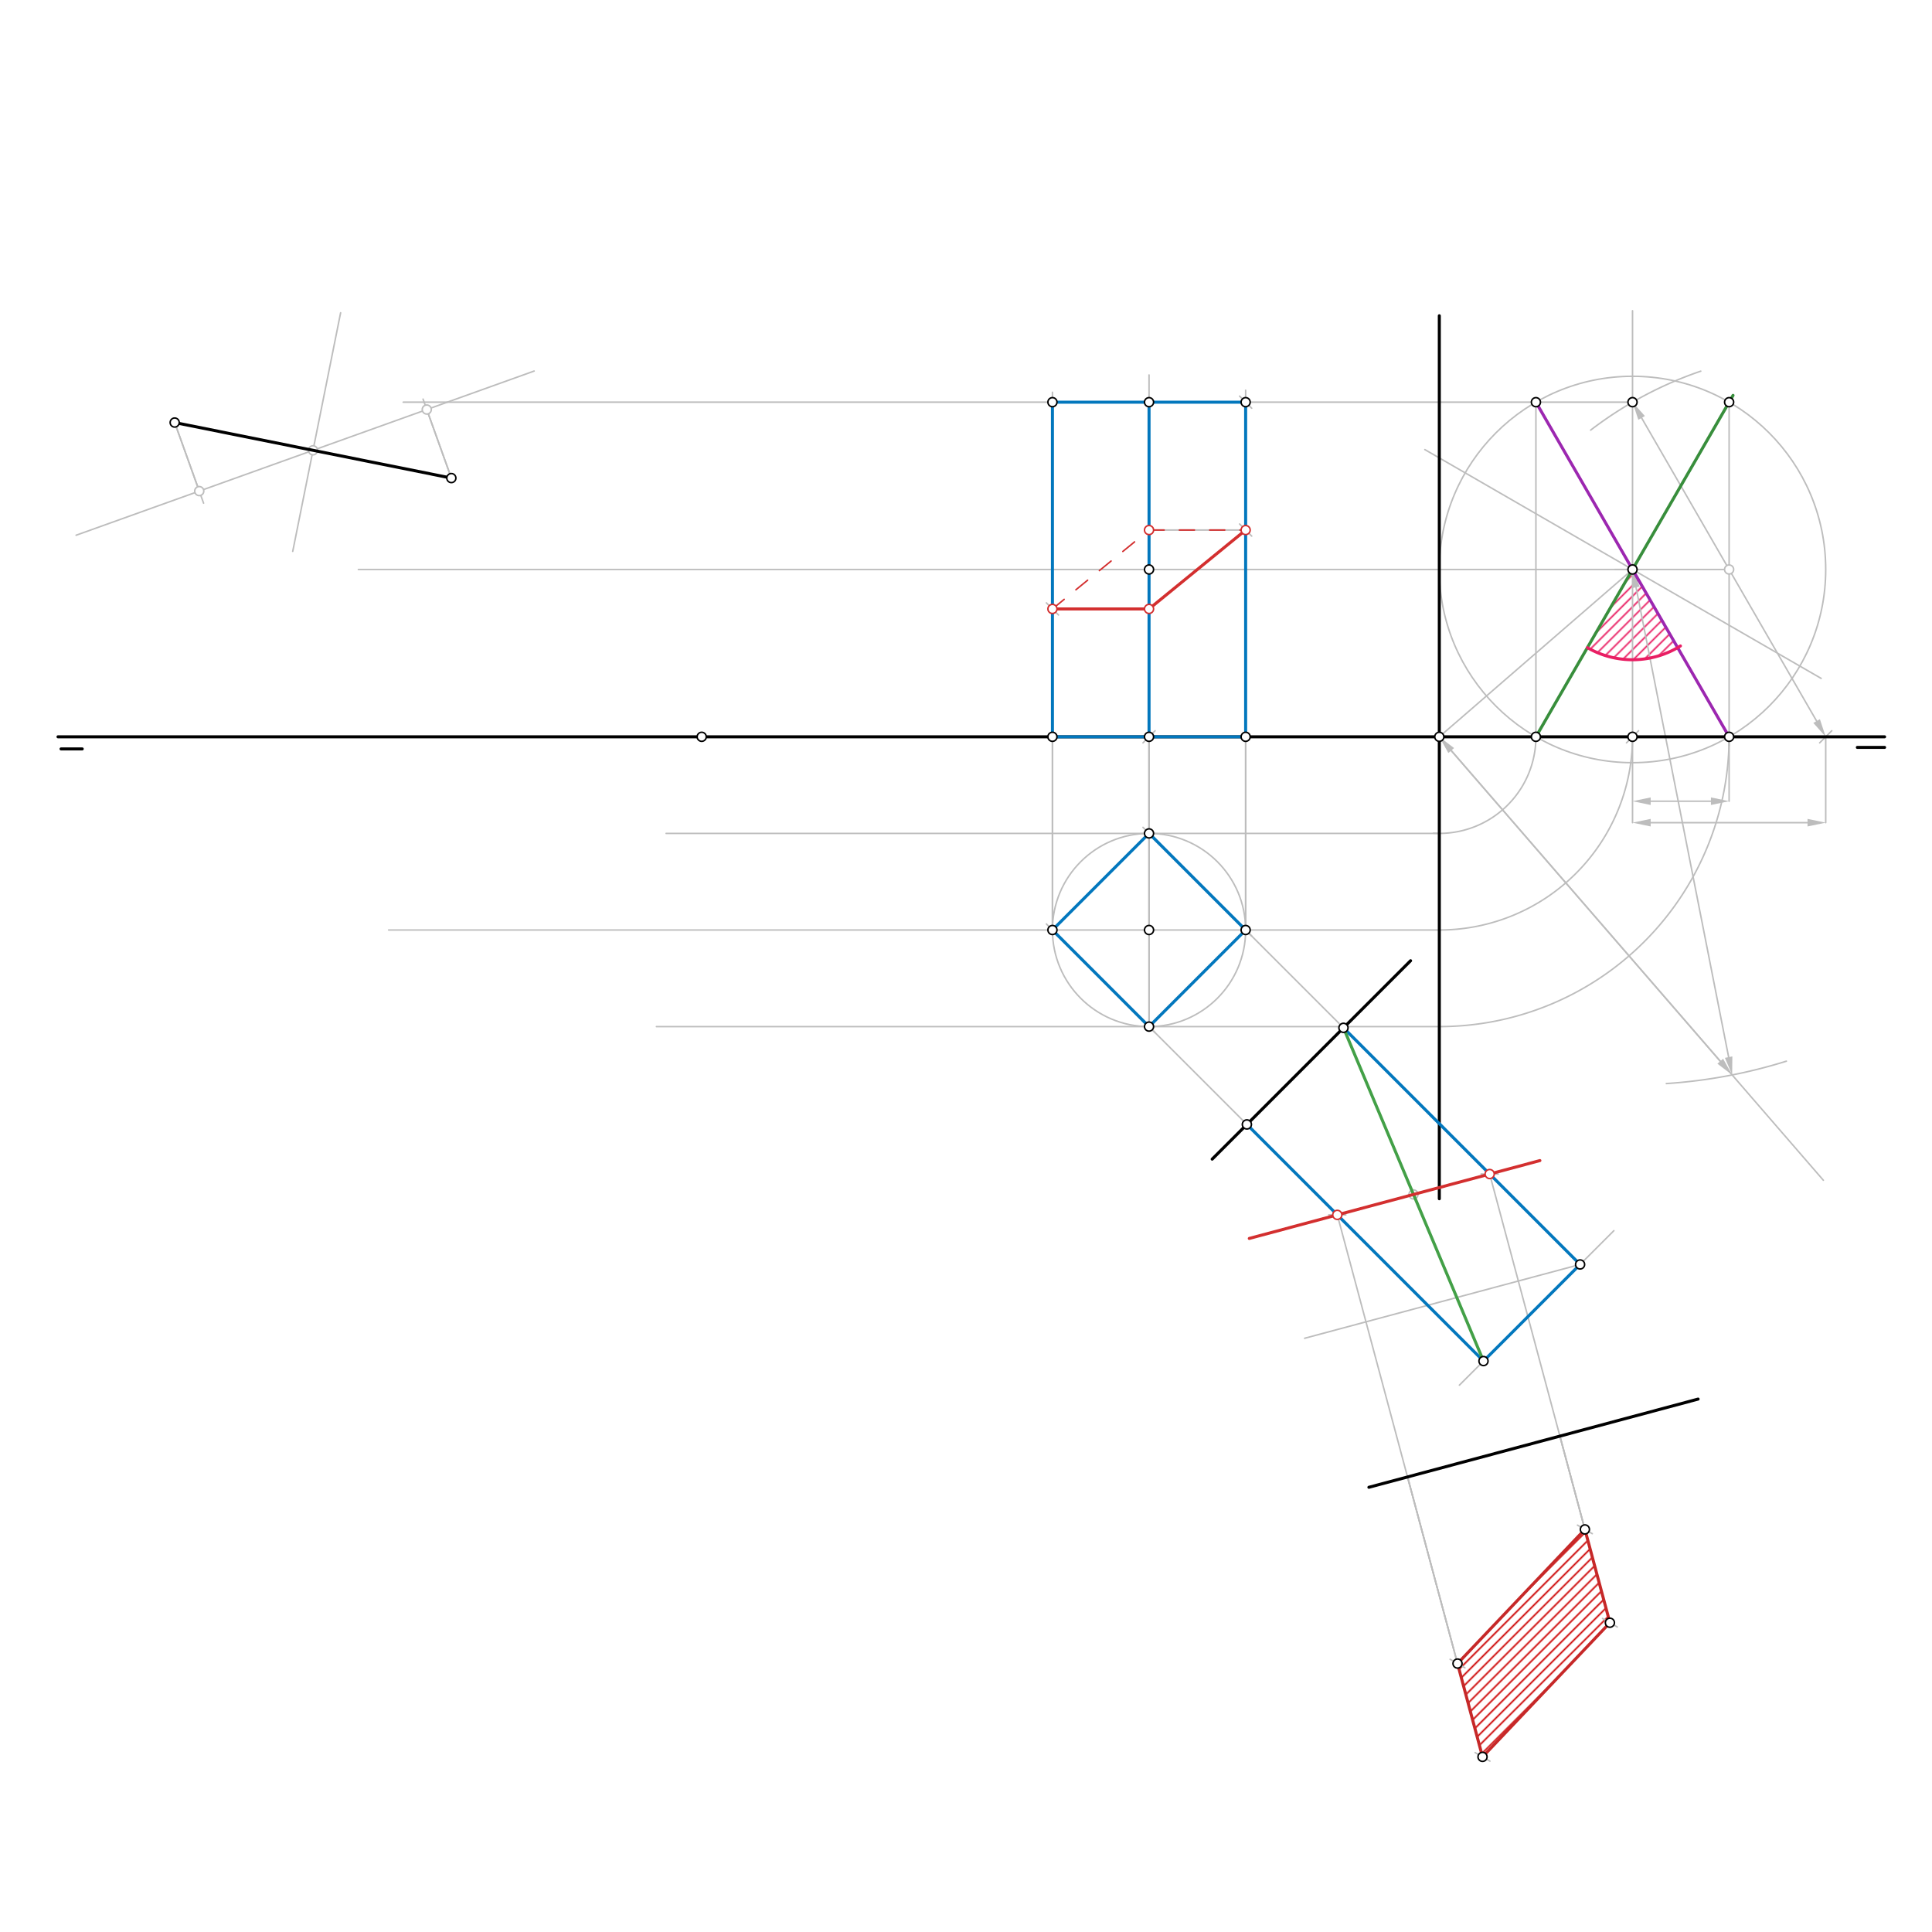 <svg xmlns="http://www.w3.org/2000/svg" class="svg--1it" height="100%" preserveAspectRatio="xMidYMid meet" viewBox="0 0 1275.591 1275.591" width="100%"><defs><marker id="marker-arrow" markerHeight="16" markerUnits="userSpaceOnUse" markerWidth="24" orient="auto-start-reverse" refX="24" refY="4" viewBox="0 0 24 8"><path d="M 0 0 L 24 4 L 0 8 z" stroke="inherit"></path></marker></defs><g class="aux-layer--1FB"><g class="element--2qn"><defs><pattern height="5" id="fill_197_99x17p__pattern-stripes" patternTransform="rotate(-45)" patternUnits="userSpaceOnUse" width="5"><rect fill="#CC0000" height="1" transform="translate(0,0)" width="5"></rect></pattern></defs><g fill="url(#fill_197_99x17p__pattern-stripes)"><path d="M 978.831 1159.959 L 962.324 1098.352 L 1046.419 1009.79 L 1062.927 1071.396 L 978.831 1159.959 Z" stroke="none"></path></g></g><g class="element--2qn"><defs><pattern height="5" id="fill_211_6sfhng__pattern-stripes" patternTransform="rotate(-45)" patternUnits="userSpaceOnUse" width="5"><rect fill="#E91E63" height="1" transform="translate(0,0)" width="5"></rect></pattern></defs><g fill="url(#fill_211_6sfhng__pattern-stripes)"><path d="M 1077.856 375.999 L 1048.063 427.603 L 1048.063 427.603 L 1048.063 427.603 A 59.587 59.587 0 0 0 1065.953 434.385 L 1048.063 427.603 A 59.587 59.587 0 0 0 1077.856 435.586 L 1077.856 435.586 L 1089.381 434.461 L 1107.649 427.603 L 1107.649 427.603 L 1077.856 375.999 Z" stroke="none"></path></g></g><g class="element--2qn"><line stroke="#BDBDBD" stroke-dasharray="none" stroke-linecap="round" stroke-width="1" x1="950.297" x2="1077.856" y1="486.469" y2="486.469"></line><path d="M1081.856,482.469 l-8,8" stroke="#BDBDBD" stroke-linecap="round" stroke-width="1" transform="rotate(180, 1077.856, 486.469)"></path></g><g class="element--2qn"><line stroke="#BDBDBD" stroke-dasharray="none" stroke-linecap="round" stroke-width="1" x1="1077.856" x2="1205.415" y1="486.469" y2="486.469"></line><path d="M1209.415,482.469 l-8,8" stroke="#BDBDBD" stroke-linecap="round" stroke-width="1" transform="rotate(180, 1205.415, 486.469)"></path></g><g class="element--2qn"><path d="M 1050.221 283.984 A 255.118 255.118 0 0 1 1122.919 245.057" fill="none" stroke="#BDBDBD" stroke-dasharray="none" stroke-linecap="round" stroke-width="1"></path></g><g class="element--2qn"><line stroke="#BDBDBD" stroke-dasharray="none" stroke-linecap="round" stroke-width="1" x1="1077.856" x2="1077.856" y1="486.469" y2="205.175"></line></g><g class="element--2qn"><line stroke="#BDBDBD" stroke-dasharray="none" stroke-linecap="round" stroke-width="1" x1="1083.856" x2="1199.415" y1="275.922" y2="476.076"></line><path d="M1077.856,265.53 l12,2.5 l0,-5 z" fill="#BDBDBD" stroke="#BDBDBD" stroke-width="0" transform="rotate(60, 1077.856, 265.53)"></path><path d="M1205.415,486.469 l12,2.5 l0,-5 z" fill="#BDBDBD" stroke="#BDBDBD" stroke-width="0" transform="rotate(240, 1205.415, 486.469)"></path></g><g class="element--2qn"><line stroke="#BDBDBD" stroke-dasharray="none" stroke-linecap="round" stroke-width="1" x1="1141.635" x2="1066.2" y1="375.999" y2="375.999"></line></g><g class="element--2qn"><line stroke="#BDBDBD" stroke-dasharray="none" stroke-linecap="round" stroke-width="1" x1="1077.856" x2="236.6" y1="375.999" y2="375.999"></line></g><g class="element--2qn"><line stroke="#BDBDBD" stroke-dasharray="none" stroke-linecap="round" stroke-width="1" x1="1077.856" x2="266.2" y1="265.53" y2="265.53"></line></g><g class="element--2qn"><path d="M 1077.856 486.469 A 127.559 127.559 0 0 1 950.297 614.028" fill="none" stroke="#BDBDBD" stroke-dasharray="none" stroke-linecap="round" stroke-width="1"></path></g><g class="element--2qn"><line stroke="#BDBDBD" stroke-dasharray="none" stroke-linecap="round" stroke-width="1" x1="950.297" x2="256.6" y1="614.028" y2="614.028"></line></g><g class="element--2qn"><g class="center--1s5"><line x1="1073.856" y1="375.999" x2="1081.856" y2="375.999" stroke="#BDBDBD" stroke-width="1" stroke-linecap="round"></line><line x1="1077.856" y1="371.999" x2="1077.856" y2="379.999" stroke="#BDBDBD" stroke-width="1" stroke-linecap="round"></line><circle class="hit--230" cx="1077.856" cy="375.999" r="4" stroke="none" fill="transparent"></circle></g><circle cx="1077.856" cy="375.999" fill="none" r="127.559" stroke="#BDBDBD" stroke-dasharray="none" stroke-width="1"></circle></g><g class="element--2qn"><line stroke="#BDBDBD" stroke-dasharray="none" stroke-linecap="round" stroke-width="1" x1="1141.635" x2="1014.076" y1="486.469" y2="265.53"></line></g><g class="element--2qn"><path d="M 1014.076 486.469 A 63.78 63.78 0 0 1 946.376 550.128" fill="none" stroke="#BDBDBD" stroke-dasharray="none" stroke-linecap="round" stroke-width="1"></path></g><g class="element--2qn"><line stroke="#BDBDBD" stroke-dasharray="none" stroke-linecap="round" stroke-width="1" x1="1141.635" x2="1141.635" y1="265.53" y2="492.375"></line></g><g class="element--2qn"><path d="M 1141.635 486.469 A 191.339 191.339 0 0 1 950.297 677.807" fill="none" stroke="#BDBDBD" stroke-dasharray="none" stroke-linecap="round" stroke-width="1"></path></g><g class="element--2qn"><line stroke="#BDBDBD" stroke-dasharray="none" stroke-linecap="round" stroke-width="1" x1="950.297" x2="439.8" y1="550.248" y2="550.248"></line></g><g class="element--2qn"><line stroke="#BDBDBD" stroke-dasharray="none" stroke-linecap="round" stroke-width="1" x1="950.297" x2="433.4" y1="677.807" y2="677.807"></line></g><g class="element--2qn"><line stroke="#BDBDBD" stroke-dasharray="none" stroke-linecap="round" stroke-width="1" x1="1077.856" x2="1077.856" y1="486.469" y2="543.162"></line></g><g class="element--2qn"><line stroke="#BDBDBD" stroke-dasharray="none" stroke-linecap="round" stroke-width="1" x1="1205.415" x2="1205.415" y1="486.469" y2="543.162"></line></g><g class="element--2qn"><line stroke="#BDBDBD" stroke-dasharray="none" stroke-linecap="round" stroke-width="1" x1="1089.856" x2="1193.415" y1="543.162" y2="543.162"></line><path d="M1077.856,543.162 l12,2.5 l0,-5 z" fill="#BDBDBD" stroke="#BDBDBD" stroke-width="0" transform="rotate(0, 1077.856, 543.162)"></path><path d="M1205.415,543.162 l12,2.5 l0,-5 z" fill="#BDBDBD" stroke="#BDBDBD" stroke-width="0" transform="rotate(180, 1205.415, 543.162)"></path></g><g class="element--2qn"><line stroke="#BDBDBD" stroke-dasharray="none" stroke-linecap="round" stroke-width="1" x1="1077.856" x2="950.297" y1="375.999" y2="486.469"></line></g><g class="element--2qn"><line stroke="#BDBDBD" stroke-dasharray="none" stroke-linecap="round" stroke-width="1" x1="950.297" x2="1203.864" y1="486.469" y2="779.263"></line></g><g class="element--2qn"><path d="M 1179.43 700.637 A 340.157 340.157 0 0 1 1100.18 715.424" fill="none" stroke="#BDBDBD" stroke-dasharray="none" stroke-linecap="round" stroke-width="1"></path></g><g class="element--2qn"><line stroke="#BDBDBD" stroke-dasharray="none" stroke-linecap="round" stroke-width="1" x1="1080.177" x2="1141.329" y1="387.773" y2="697.96"></line><path d="M1077.856,375.999 l12,2.5 l0,-5 z" fill="#BDBDBD" stroke="#BDBDBD" stroke-width="0" transform="rotate(78.847, 1077.856, 375.999)"></path><path d="M1143.65,709.733 l12,2.5 l0,-5 z" fill="#BDBDBD" stroke="#BDBDBD" stroke-width="0" transform="rotate(258.847, 1143.65, 709.733)"></path></g><g class="element--2qn"><line stroke="#BDBDBD" stroke-dasharray="none" stroke-linecap="round" stroke-width="1" x1="958.153" x2="1135.794" y1="495.54" y2="700.662"></line><path d="M950.297,486.469 l12,2.5 l0,-5 z" fill="#BDBDBD" stroke="#BDBDBD" stroke-width="0" transform="rotate(49.107, 950.297, 486.469)"></path><path d="M1143.65,709.733 l12,2.5 l0,-5 z" fill="#BDBDBD" stroke="#BDBDBD" stroke-width="0" transform="rotate(229.107, 1143.65, 709.733)"></path></g><g class="element--2qn"><line stroke="#BDBDBD" stroke-dasharray="none" stroke-linecap="round" stroke-width="1" x1="463.297" x2="758.647" y1="486.469" y2="486.469"></line><path d="M762.647,482.469 l-8,8" stroke="#BDBDBD" stroke-linecap="round" stroke-width="1" transform="rotate(180, 758.647, 486.469)"></path></g><g class="element--2qn"><line stroke="#BDBDBD" stroke-dasharray="none" stroke-linecap="round" stroke-width="1" x1="758.647" x2="758.647" y1="486.469" y2="247.575"></line></g><g class="element--2qn"><line stroke="#BDBDBD" stroke-dasharray="none" stroke-linecap="round" stroke-width="1" x1="758.647" x2="758.647" y1="486.469" y2="617.175"></line></g><g class="element--2qn"><line stroke="#BDBDBD" stroke-dasharray="none" stroke-linecap="round" stroke-width="1" x1="1141.635" x2="1141.635" y1="486.469" y2="528.988"></line></g><g class="element--2qn"><line stroke="#BDBDBD" stroke-dasharray="none" stroke-linecap="round" stroke-width="1" x1="1129.635" x2="1089.856" y1="528.988" y2="528.988"></line><path d="M1141.635,528.988 l12,2.5 l0,-5 z" fill="#BDBDBD" stroke="#BDBDBD" stroke-width="0" transform="rotate(180, 1141.635, 528.988)"></path><path d="M1077.856,528.988 l12,2.5 l0,-5 z" fill="#BDBDBD" stroke="#BDBDBD" stroke-width="0" transform="rotate(0, 1077.856, 528.988)"></path></g><g class="element--2qn"><line stroke="#BDBDBD" stroke-dasharray="none" stroke-linecap="round" stroke-width="1" x1="1077.856" x2="1014.076" y1="486.469" y2="486.469"></line></g><g class="element--2qn"><line stroke="#BDBDBD" stroke-dasharray="none" stroke-linecap="round" stroke-width="1" x1="1077.856" x2="1014.076" y1="486.469" y2="486.469"></line></g><g class="element--2qn"><g class="center--1s5"><line x1="754.647" y1="614.028" x2="762.647" y2="614.028" stroke="#BDBDBD" stroke-width="1" stroke-linecap="round"></line><line x1="758.647" y1="610.028" x2="758.647" y2="618.028" stroke="#BDBDBD" stroke-width="1" stroke-linecap="round"></line><circle class="hit--230" cx="758.647" cy="614.028" r="4" stroke="none" fill="transparent"></circle></g><circle cx="758.647" cy="614.028" fill="none" r="63.78" stroke="#BDBDBD" stroke-dasharray="none" stroke-width="1"></circle></g><g class="element--2qn"><line stroke="#BDBDBD" stroke-dasharray="none" stroke-linecap="round" stroke-width="1" x1="758.647" x2="758.647" y1="677.807" y2="479.646"></line></g><g class="element--2qn"><line stroke="#BDBDBD" stroke-dasharray="none" stroke-linecap="round" stroke-width="1" x1="694.868" x2="694.868" y1="614.028" y2="258.979"></line></g><g class="element--2qn"><line stroke="#BDBDBD" stroke-dasharray="none" stroke-linecap="round" stroke-width="1" x1="822.427" x2="822.427" y1="614.028" y2="257.646"></line></g><g class="element--2qn"><line stroke="#BDBDBD" stroke-dasharray="none" stroke-linecap="round" stroke-width="1" x1="1202.401" x2="940.738" y1="447.905" y2="296.834"></line></g><g class="element--2qn"><line stroke="#BDBDBD" stroke-dasharray="none" stroke-linecap="round" stroke-width="1" x1="193.274" x2="224.897" y1="364.031" y2="206.493"></line></g><g class="element--2qn"><line stroke="#BDBDBD" stroke-dasharray="none" stroke-linecap="round" stroke-width="1" x1="50.241" x2="352.667" y1="353.383" y2="244.979"></line></g><g class="element--2qn"><line stroke="#BDBDBD" stroke-dasharray="none" stroke-linecap="round" stroke-width="1" x1="115.333" x2="134.415" y1="278.979" y2="332.214"></line></g><g class="element--2qn"><line stroke="#BDBDBD" stroke-dasharray="none" stroke-linecap="round" stroke-width="1" x1="298" x2="279.31" y1="315.646" y2="263.504"></line></g><g class="element--2qn"><line stroke="#BDBDBD" stroke-dasharray="none" stroke-linecap="round" stroke-width="1" x1="131.555" x2="115.333" y1="324.236" y2="278.979"></line></g><g class="element--2qn"><line stroke="#BDBDBD" stroke-dasharray="none" stroke-linecap="round" stroke-width="1" x1="281.778" x2="298" y1="270.389" y2="315.646"></line></g><g class="element--2qn"><line stroke="#BDBDBD" stroke-dasharray="none" stroke-linecap="round" stroke-width="1" x1="822.427" x2="891.022" y1="614.028" y2="682.623"></line></g><g class="element--2qn"><line stroke="#BDBDBD" stroke-dasharray="none" stroke-linecap="round" stroke-width="1" x1="758.647" x2="827.243" y1="677.807" y2="746.403"></line></g><g class="element--2qn"><line stroke="#BDBDBD" stroke-dasharray="none" stroke-linecap="round" stroke-width="1" x1="822.427" x2="822.427" y1="486.469" y2="265.53"></line><path d="M826.427,261.53 l-8,8" stroke="#BDBDBD" stroke-linecap="round" stroke-width="1" transform="rotate(90, 822.427, 265.53)"></path></g><g class="element--2qn"><line stroke="#BDBDBD" stroke-dasharray="none" stroke-linecap="round" stroke-width="1" x1="887.022" x2="1043.249" y1="678.623" y2="834.85"></line></g><g class="element--2qn"><line stroke="#BDBDBD" stroke-dasharray="none" stroke-linecap="round" stroke-width="1" x1="1065.562" x2="963.562" y1="812.537" y2="914.537"></line></g><g class="element--2qn"><line stroke="#BDBDBD" stroke-dasharray="none" stroke-linecap="round" stroke-width="1" x1="823.243" x2="979.47" y1="742.403" y2="898.63"></line></g><g class="element--2qn"><line stroke="#BDBDBD" stroke-dasharray="none" stroke-linecap="round" stroke-width="1" x1="1043.249" x2="861.361" y1="834.85" y2="883.587"></line></g><g class="element--2qn"><line stroke="#BDBDBD" stroke-dasharray="none" stroke-linecap="round" stroke-width="1" x1="887.022" x2="983.547" y1="678.623" y2="775.148"></line><path d="M987.547,771.148 l-8,8" stroke="#BDBDBD" stroke-linecap="round" stroke-width="1" transform="rotate(225, 983.547, 775.148)"></path></g><g class="element--2qn"><line stroke="#BDBDBD" stroke-dasharray="none" stroke-linecap="round" stroke-width="1" x1="822.427" x2="822.427" y1="486.469" y2="349.961"></line><path d="M826.427,345.961 l-8,8" stroke="#BDBDBD" stroke-linecap="round" stroke-width="1" transform="rotate(90, 822.427, 349.961)"></path></g><g class="element--2qn"><line stroke="#BDBDBD" stroke-dasharray="none" stroke-linecap="round" stroke-width="1" x1="823.243" x2="882.945" y1="742.403" y2="802.105"></line><path d="M886.945,798.105 l-8,8" stroke="#BDBDBD" stroke-linecap="round" stroke-width="1" transform="rotate(225, 882.945, 802.105)"></path></g><g class="element--2qn"><line stroke="#BDBDBD" stroke-dasharray="none" stroke-linecap="round" stroke-width="1" x1="694.868" x2="694.868" y1="486.469" y2="402.039"></line><path d="M698.868,398.039 l-8,8" stroke="#BDBDBD" stroke-linecap="round" stroke-width="1" transform="rotate(90, 694.868, 402.039)"></path></g><g class="element--2qn"><line stroke="#BDBDBD" stroke-dasharray="none" stroke-linecap="round" stroke-width="1" x1="694.868" x2="761.4" y1="402.039" y2="402.039"></line></g><g class="element--2qn"><line stroke="#BDBDBD" stroke-dasharray="none" stroke-linecap="round" stroke-width="1" x1="822.427" x2="755.8" y1="349.961" y2="349.961"></line></g><g class="element--2qn"><line stroke="#BDBDBD" stroke-dasharray="none" stroke-linecap="round" stroke-width="1" x1="882.945" x2="959.897" y1="802.105" y2="1089.295"></line></g><g class="element--2qn"><line stroke="#BDBDBD" stroke-dasharray="none" stroke-linecap="round" stroke-width="1" x1="983.547" x2="1063.349" y1="775.148" y2="1072.971"></line></g><g class="element--2qn"><line stroke="#BDBDBD" stroke-dasharray="none" stroke-linecap="round" stroke-width="1" x1="694.868" x2="694.868" y1="486.469" y2="614.028"></line><path d="M698.868,610.028 l-8,8" stroke="#BDBDBD" stroke-linecap="round" stroke-width="1" transform="rotate(270, 694.868, 614.028)"></path></g><g class="element--2qn"><line stroke="#BDBDBD" stroke-dasharray="none" stroke-linecap="round" stroke-width="1" x1="929.309" x2="962.324" y1="975.14" y2="1098.352"></line><path d="M966.324,1094.352 l-8,8" stroke="#BDBDBD" stroke-linecap="round" stroke-width="1" transform="rotate(255, 962.324, 1098.352)"></path></g><g class="element--2qn"><line stroke="#BDBDBD" stroke-dasharray="none" stroke-linecap="round" stroke-width="1" x1="758.647" x2="758.647" y1="486.469" y2="550.248"></line><path d="M762.647,546.248 l-8,8" stroke="#BDBDBD" stroke-linecap="round" stroke-width="1" transform="rotate(270, 758.647, 550.248)"></path></g><g class="element--2qn"><line stroke="#BDBDBD" stroke-dasharray="none" stroke-linecap="round" stroke-width="1" x1="1029.912" x2="1046.419" y1="948.183" y2="1009.79"></line><path d="M1050.419,1005.79 l-8,8" stroke="#BDBDBD" stroke-linecap="round" stroke-width="1" transform="rotate(255, 1046.419, 1009.79)"></path></g><g class="element--2qn"><line stroke="#BDBDBD" stroke-dasharray="none" stroke-linecap="round" stroke-width="1" x1="822.427" x2="822.427" y1="486.469" y2="614.028"></line><path d="M826.427,610.028 l-8,8" stroke="#BDBDBD" stroke-linecap="round" stroke-width="1" transform="rotate(270, 822.427, 614.028)"></path></g><g class="element--2qn"><line stroke="#BDBDBD" stroke-dasharray="none" stroke-linecap="round" stroke-width="1" x1="1029.912" x2="1062.927" y1="948.183" y2="1071.396"></line><path d="M1066.927,1067.396 l-8,8" stroke="#BDBDBD" stroke-linecap="round" stroke-width="1" transform="rotate(255, 1062.927, 1071.396)"></path></g><g class="element--2qn"><line stroke="#BDBDBD" stroke-dasharray="none" stroke-linecap="round" stroke-width="1" x1="758.647" x2="758.647" y1="486.469" y2="677.807"></line><path d="M762.647,673.807 l-8,8" stroke="#BDBDBD" stroke-linecap="round" stroke-width="1" transform="rotate(270, 758.647, 677.807)"></path></g><g class="element--2qn"><line stroke="#BDBDBD" stroke-dasharray="none" stroke-linecap="round" stroke-width="1" x1="929.309" x2="978.831" y1="975.14" y2="1159.959"></line><path d="M982.831,1155.959 l-8,8" stroke="#BDBDBD" stroke-linecap="round" stroke-width="1" transform="rotate(255, 978.831, 1159.959)"></path></g><g class="element--2qn"><line stroke="#BDBDBD" stroke-dasharray="none" stroke-linecap="round" stroke-width="1" x1="1014.076" x2="1014.076" y1="486.469" y2="262.775"></line></g><g class="element--2qn"><circle cx="1077.856" cy="265.53" r="3" stroke="#BDBDBD" stroke-width="1" fill="#ffffff"></circle>}</g><g class="element--2qn"><circle cx="1141.635" cy="375.999" r="3" stroke="#BDBDBD" stroke-width="1" fill="#ffffff"></circle>}</g><g class="element--2qn"><circle cx="206.667" cy="297.312" r="3" stroke="#BDBDBD" stroke-width="1" fill="#ffffff"></circle>}</g><g class="element--2qn"><circle cx="131.555" cy="324.236" r="3" stroke="#BDBDBD" stroke-width="1" fill="#ffffff"></circle>}</g><g class="element--2qn"><circle cx="281.778" cy="270.389" r="3" stroke="#BDBDBD" stroke-width="1" fill="#ffffff"></circle>}</g><g class="element--2qn"><circle cx="823.243" cy="742.403" r="3" stroke="#BDBDBD" stroke-width="1" fill="#ffffff"></circle>}</g><g class="element--2qn"><circle cx="887.022" cy="678.623" r="3" stroke="#BDBDBD" stroke-width="1" fill="#ffffff"></circle>}</g><g class="element--2qn"><circle cx="933.246" cy="788.627" r="3" stroke="#BDBDBD" stroke-width="1" fill="#ffffff"></circle>}</g></g><g class="main-layer--3Vd"><g class="element--2qn"><line stroke="#000000" stroke-dasharray="none" stroke-linecap="round" stroke-width="2" x1="38.297" x2="1244.297" y1="486.469" y2="486.469"></line></g><g class="element--2qn"><line stroke="#000000" stroke-dasharray="none" stroke-linecap="round" stroke-width="2" x1="54.297" x2="40.297" y1="494.469" y2="494.469"></line></g><g class="element--2qn"><line stroke="#000000" stroke-dasharray="none" stroke-linecap="round" stroke-width="2" x1="1226.297" x2="1244.297" y1="493.469" y2="493.469"></line></g><g class="element--2qn"><line stroke="#000000" stroke-dasharray="none" stroke-linecap="round" stroke-width="2" x1="950.297" x2="950.297" y1="208.469" y2="791.469"></line></g><g class="element--2qn"><line stroke="#388E3C" stroke-dasharray="none" stroke-linecap="round" stroke-width="2" x1="1014.076" x2="1144.227" y1="486.469" y2="261.041"></line></g><g class="element--2qn"><line stroke="#0277BD" stroke-dasharray="none" stroke-linecap="round" stroke-width="2" x1="758.647" x2="822.427" y1="550.248" y2="614.028"></line></g><g class="element--2qn"><line stroke="#0277BD" stroke-dasharray="none" stroke-linecap="round" stroke-width="2" x1="822.427" x2="758.647" y1="614.028" y2="677.807"></line></g><g class="element--2qn"><line stroke="#0277BD" stroke-dasharray="none" stroke-linecap="round" stroke-width="2" x1="758.647" x2="694.868" y1="677.807" y2="614.028"></line></g><g class="element--2qn"><line stroke="#0277BD" stroke-dasharray="none" stroke-linecap="round" stroke-width="2" x1="694.868" x2="758.647" y1="614.028" y2="550.248"></line></g><g class="element--2qn"><line stroke="#0277BD" stroke-dasharray="none" stroke-linecap="round" stroke-width="2" x1="694.868" x2="822.427" y1="265.53" y2="265.53"></line></g><g class="element--2qn"><line stroke="#0277BD" stroke-dasharray="none" stroke-linecap="round" stroke-width="2" x1="822.427" x2="822.427" y1="265.53" y2="486.469"></line></g><g class="element--2qn"><line stroke="#0277BD" stroke-dasharray="none" stroke-linecap="round" stroke-width="2" x1="822.427" x2="694.868" y1="486.469" y2="486.469"></line></g><g class="element--2qn"><line stroke="#0277BD" stroke-dasharray="none" stroke-linecap="round" stroke-width="2" x1="694.868" x2="694.868" y1="486.469" y2="265.53"></line></g><g class="element--2qn"><line stroke="#0277BD" stroke-dasharray="none" stroke-linecap="round" stroke-width="2" x1="758.647" x2="758.647" y1="265.53" y2="486.469"></line></g><g class="element--2qn"><line stroke="#000000" stroke-dasharray="none" stroke-linecap="round" stroke-width="2" x1="115.333" x2="298" y1="278.979" y2="315.646"></line></g><g class="element--2qn"><line stroke="#000000" stroke-dasharray="none" stroke-linecap="round" stroke-width="2" x1="931.333" x2="800.333" y1="634.312" y2="765.313"></line></g><g class="element--2qn"><line stroke="#0277BD" stroke-dasharray="none" stroke-linecap="round" stroke-width="2" x1="887.022" x2="1043.249" y1="678.623" y2="834.85"></line></g><g class="element--2qn"><line stroke="#0277BD" stroke-dasharray="none" stroke-linecap="round" stroke-width="2" x1="1043.249" x2="979.47" y1="834.85" y2="898.63"></line></g><g class="element--2qn"><line stroke="#0277BD" stroke-dasharray="none" stroke-linecap="round" stroke-width="2" x1="979.47" x2="823.243" y1="898.63" y2="742.403"></line></g><g class="element--2qn"><line stroke="#43A047" stroke-dasharray="none" stroke-linecap="round" stroke-width="2" x1="887.022" x2="979.47" y1="678.623" y2="898.63"></line></g><g class="element--2qn"><line stroke="#D32F2F" stroke-dasharray="none" stroke-linecap="round" stroke-width="2" x1="1016.704" x2="824.834" y1="766.264" y2="817.676"></line></g><g class="element--2qn"><line stroke="#D32F2F" stroke-dasharray="none" stroke-linecap="round" stroke-width="2" x1="758.647" x2="822.427" y1="402.039" y2="349.961"></line></g><g class="element--2qn"><line stroke="#D32F2F" stroke-dasharray="none" stroke-linecap="round" stroke-width="2" x1="694.868" x2="758.647" y1="402.039" y2="402.039"></line></g><g class="element--2qn"><line stroke="#D32F2F" stroke-dasharray="10" stroke-linecap="round" stroke-width="1" x1="694.868" x2="758.647" y1="402.039" y2="349.961"></line></g><g class="element--2qn"><line stroke="#D32F2F" stroke-dasharray="10" stroke-linecap="round" stroke-width="1" x1="758.647" x2="822.427" y1="349.961" y2="349.961"></line></g><g class="element--2qn"><line stroke="#000000" stroke-dasharray="none" stroke-linecap="round" stroke-width="2" x1="903.8" x2="1121.166" y1="981.975" y2="923.732"></line></g><g class="element--2qn"><line stroke="#C62828" stroke-dasharray="none" stroke-linecap="round" stroke-width="2" x1="1046.419" x2="962.324" y1="1009.79" y2="1098.352"></line></g><g class="element--2qn"><line stroke="#C62828" stroke-dasharray="none" stroke-linecap="round" stroke-width="2" x1="962.324" x2="978.831" y1="1098.352" y2="1159.959"></line></g><g class="element--2qn"><line stroke="#C62828" stroke-dasharray="none" stroke-linecap="round" stroke-width="2" x1="978.831" x2="1062.927" y1="1159.959" y2="1071.396"></line></g><g class="element--2qn"><line stroke="#C62828" stroke-dasharray="none" stroke-linecap="round" stroke-width="2" x1="1062.927" x2="1046.419" y1="1071.396" y2="1009.79"></line></g><g class="element--2qn"><line stroke="#9C27B0" stroke-dasharray="none" stroke-linecap="round" stroke-width="2" x1="1014.076" x2="1141.635" y1="265.53" y2="486.469"></line></g><g class="element--2qn"><path d="M 1048.063 427.603 A 59.587 59.587 0 0 0 1109.493 426.494" fill="none" stroke="#E91E63" stroke-dasharray="none" stroke-linecap="round" stroke-width="2"></path></g><g class="element--2qn"><circle cx="463.297" cy="486.469" r="3" stroke="#000000" stroke-width="1" fill="#ffffff"></circle>}</g><g class="element--2qn"><circle cx="950.297" cy="486.469" r="3" stroke="#000000" stroke-width="1" fill="#ffffff"></circle>}</g><g class="element--2qn"><circle cx="1077.856" cy="375.999" r="3" stroke="#000000" stroke-width="1" fill="#ffffff"></circle>}</g><g class="element--2qn"><circle cx="1014.076" cy="486.469" r="3" stroke="#000000" stroke-width="1" fill="#ffffff"></circle>}</g><g class="element--2qn"><circle cx="1141.635" cy="265.53" r="3" stroke="#000000" stroke-width="1" fill="#ffffff"></circle>}</g><g class="element--2qn"><circle cx="758.647" cy="375.999" r="3" stroke="#000000" stroke-width="1" fill="#ffffff"></circle>}</g><g class="element--2qn"><circle cx="758.647" cy="614.028" r="3" stroke="#000000" stroke-width="1" fill="#ffffff"></circle>}</g><g class="element--2qn"><circle cx="758.647" cy="550.248" r="3" stroke="#000000" stroke-width="1" fill="#ffffff"></circle>}</g><g class="element--2qn"><circle cx="758.647" cy="677.807" r="3" stroke="#000000" stroke-width="1" fill="#ffffff"></circle>}</g><g class="element--2qn"><circle cx="758.647" cy="486.469" r="3" stroke="#000000" stroke-width="1" fill="#ffffff"></circle>}</g><g class="element--2qn"><circle cx="758.647" cy="265.53" r="3" stroke="#000000" stroke-width="1" fill="#ffffff"></circle>}</g><g class="element--2qn"><circle cx="694.868" cy="614.028" r="3" stroke="#000000" stroke-width="1" fill="#ffffff"></circle>}</g><g class="element--2qn"><circle cx="822.427" cy="614.028" r="3" stroke="#000000" stroke-width="1" fill="#ffffff"></circle>}</g><g class="element--2qn"><circle cx="694.868" cy="265.53" r="3" stroke="#000000" stroke-width="1" fill="#ffffff"></circle>}</g><g class="element--2qn"><circle cx="822.427" cy="265.53" r="3" stroke="#000000" stroke-width="1" fill="#ffffff"></circle>}</g><g class="element--2qn"><circle cx="822.427" cy="486.469" r="3" stroke="#000000" stroke-width="1" fill="#ffffff"></circle>}</g><g class="element--2qn"><circle cx="694.868" cy="486.469" r="3" stroke="#000000" stroke-width="1" fill="#ffffff"></circle>}</g><g class="element--2qn"><circle cx="1014.076" cy="265.53" r="3" stroke="#000000" stroke-width="1" fill="#ffffff"></circle>}</g><g class="element--2qn"><circle cx="1141.635" cy="486.469" r="3" stroke="#000000" stroke-width="1" fill="#ffffff"></circle>}</g><g class="element--2qn"><circle cx="1077.856" cy="265.53" r="3" stroke="#000000" stroke-width="1" fill="#ffffff"></circle>}</g><g class="element--2qn"><circle cx="1077.856" cy="486.469" r="3" stroke="#000000" stroke-width="1" fill="#ffffff"></circle>}</g><g class="element--2qn"><circle cx="115.333" cy="278.979" r="3" stroke="#000000" stroke-width="1" fill="#ffffff"></circle>}</g><g class="element--2qn"><circle cx="298" cy="315.646" r="3" stroke="#000000" stroke-width="1" fill="#ffffff"></circle>}</g><g class="element--2qn"><circle cx="1043.249" cy="834.85" r="3" stroke="#000000" stroke-width="1" fill="#ffffff"></circle>}</g><g class="element--2qn"><circle cx="887.022" cy="678.623" r="3" stroke="#000000" stroke-width="1" fill="#ffffff"></circle>}</g><g class="element--2qn"><circle cx="823.243" cy="742.403" r="3" stroke="#000000" stroke-width="1" fill="#ffffff"></circle>}</g><g class="element--2qn"><circle cx="979.47" cy="898.63" r="3" stroke="#000000" stroke-width="1" fill="#ffffff"></circle>}</g><g class="element--2qn"><circle cx="983.547" cy="775.148" r="3" stroke="#D32F2F" stroke-width="1" fill="#ffffff"></circle>}</g><g class="element--2qn"><circle cx="882.945" cy="802.105" r="3" stroke="#D32F2F" stroke-width="1" fill="#ffffff"></circle>}</g><g class="element--2qn"><circle cx="694.868" cy="402.039" r="3" stroke="#D32F2F" stroke-width="1" fill="#ffffff"></circle>}</g><g class="element--2qn"><circle cx="822.427" cy="349.961" r="3" stroke="#D32F2F" stroke-width="1" fill="#ffffff"></circle>}</g><g class="element--2qn"><circle cx="758.647" cy="349.961" r="3" stroke="#D32F2F" stroke-width="1" fill="#ffffff"></circle>}</g><g class="element--2qn"><circle cx="758.647" cy="402.039" r="3" stroke="#D32F2F" stroke-width="1" fill="#ffffff"></circle>}</g><g class="element--2qn"><circle cx="978.831" cy="1159.959" r="3" stroke="#000000" stroke-width="1" fill="#ffffff"></circle>}</g><g class="element--2qn"><circle cx="962.324" cy="1098.352" r="3" stroke="#000000" stroke-width="1" fill="#ffffff"></circle>}</g><g class="element--2qn"><circle cx="1046.419" cy="1009.79" r="3" stroke="#000000" stroke-width="1" fill="#ffffff"></circle>}</g><g class="element--2qn"><circle cx="1062.927" cy="1071.396" r="3" stroke="#000000" stroke-width="1" fill="#ffffff"></circle>}</g></g><g class="snaps-layer--2PT"></g><g class="temp-layer--rAP"></g></svg>